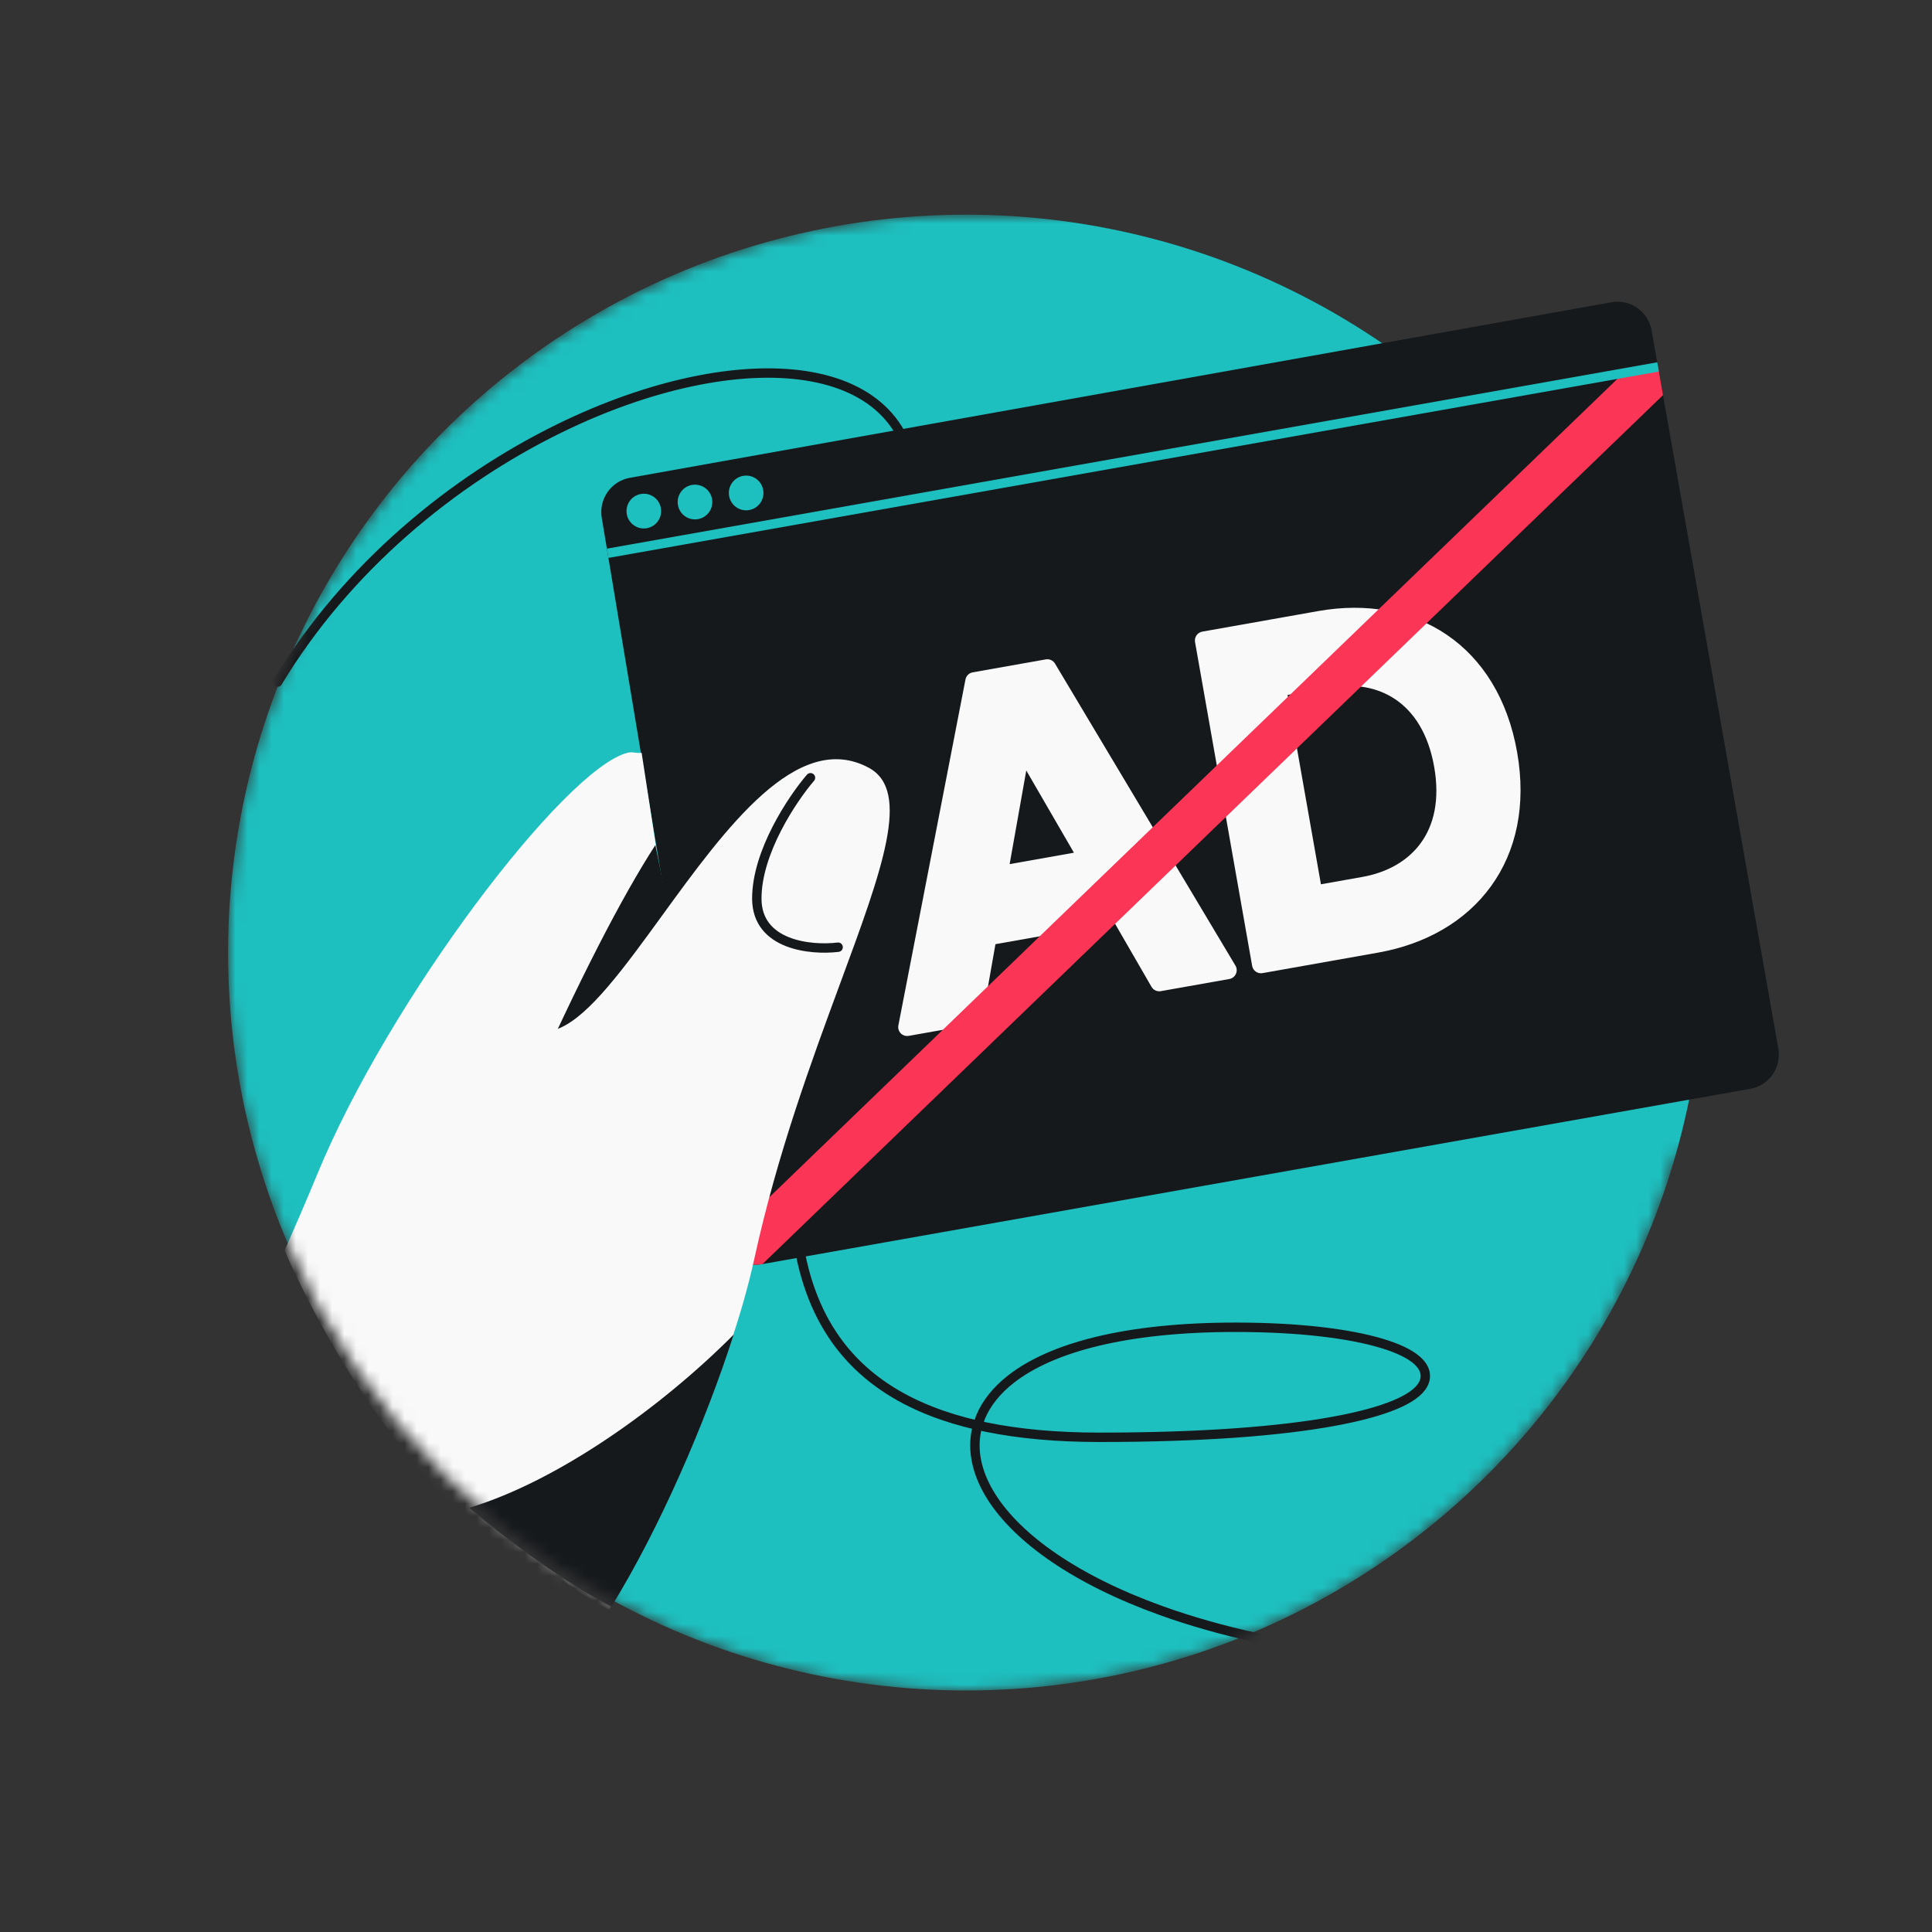 <svg width="160" height="160" viewBox="0 0 160 160" fill="none" xmlns="http://www.w3.org/2000/svg">
<rect x="0" y="0" width="160" height="160" fill="#333333" stroke="none"/>
<mask id="mask0_675_1543" style="mask-type:alpha" maskUnits="userSpaceOnUse" x="18" y="17" width="131" height="123">
<path fill-rule="evenodd" clip-rule="evenodd" d="M138.811 95.556C131.556 121.206 107.973 140 80 140C46.249 140 18.889 112.64 18.889 78.889C18.889 45.138 46.249 17.778 80 17.778C80.371 17.778 80.742 17.781 81.111 17.788V17.778H148.889V95.556H138.811Z" fill="#D9D9D9"/>
</mask>
<g mask="url(#mask0_675_1543)">
<circle cx="80" cy="78.889" r="61.111" fill="#1EBFBF"/>
<path d="M104.211 135.657C101.264 135.021 98.578 134.252 96.162 133.383C89.098 130.842 84.308 127.434 82.11 123.964C81.008 122.224 80.548 120.449 80.81 118.761C80.848 118.516 80.901 118.274 80.969 118.035M80.969 118.035C75.409 116.769 71.652 114.339 69.259 111.004C65.648 105.971 65.221 98.983 66.201 91.15C67.022 84.578 68.845 77.34 70.678 70.059C71.032 68.653 71.386 67.245 71.734 65.84C73.887 57.141 75.784 48.548 75.784 41.036C75.784 38.06 74.874 35.802 73.309 34.182C71.74 32.557 69.479 31.541 66.722 31.119C61.199 30.273 53.78 31.828 46.322 35.478C37.508 39.791 28.713 46.993 22.991 56.487M80.969 118.035L81.212 117.344C81.692 116.201 82.532 115.144 83.727 114.21C87.061 111.606 93.204 109.919 102.316 109.919C107.604 109.919 111.732 110.444 114.409 111.244C115.74 111.642 116.751 112.119 117.361 112.664C117.669 112.939 117.895 113.249 117.991 113.597C118.089 113.954 118.038 114.312 117.855 114.649C117.508 115.291 116.685 115.855 115.485 116.351C114.264 116.856 112.58 117.32 110.406 117.715C106.055 118.507 99.693 119.031 91.049 119.031C87.489 119.031 84.382 118.741 81.682 118.189L80.969 118.035Z" stroke="#16191C" stroke-width="0.778" stroke-linecap="round"/>
<path d="M49.833 42.876C49.575 41.321 50.612 39.847 52.159 39.571L133.451 25.03C135.013 24.751 136.503 25.795 136.78 27.361L147.275 86.837C147.551 88.401 146.51 89.894 144.95 90.17L63.065 104.7C61.495 104.979 59.999 103.919 59.736 102.341L49.833 42.876Z" fill="#16191C"/>
<path fill-rule="evenodd" clip-rule="evenodd" d="M98.968 53.169C98.897 52.765 99.166 52.381 99.569 52.309L109.176 50.605C113.154 49.9 116.885 50.571 119.83 52.578C122.778 54.587 124.864 57.884 125.64 62.287C126.417 66.692 125.574 70.5 123.479 73.393C121.388 76.282 118.103 78.187 114.126 78.892L104.557 80.59C104.154 80.661 103.769 80.392 103.698 79.989L98.968 53.169ZM106.629 57.556L109.394 73.233L112.825 72.624C114.871 72.261 116.578 71.305 117.66 69.821C118.736 68.345 119.258 66.259 118.772 63.505C118.286 60.749 117.089 58.957 115.579 57.93C114.062 56.899 112.141 56.578 110.098 56.941L106.629 57.556Z" fill="#F9F9F9"/>
<path fill-rule="evenodd" clip-rule="evenodd" d="M80.555 55.681C80.253 55.735 80.015 55.969 79.957 56.271L74.4 84.916C74.353 85.155 74.427 85.403 74.599 85.576C74.77 85.75 75.015 85.829 75.256 85.786L80.778 84.807C81.085 84.752 81.325 84.512 81.379 84.205L82.439 78.192L92.31 76.442L95.363 81.725C95.519 81.995 95.827 82.138 96.134 82.083L101.807 81.077C102.047 81.035 102.251 80.877 102.352 80.655C102.453 80.433 102.439 80.176 102.314 79.967L87.372 54.957C87.214 54.693 86.91 54.554 86.607 54.608L80.555 55.681ZM88.939 70.618L83.614 71.563L84.992 63.808L88.939 70.618Z" fill="#F9F9F9"/>
<path d="M63.146 104.686L63.065 104.7C61.674 104.947 60.341 104.143 59.872 102.86C59.899 102.831 59.927 102.802 59.955 102.774L134.448 30.894L136.77 30.483C136.956 30.45 137.134 30.399 137.304 30.334L137.726 32.721L63.146 104.686Z" fill="#FA3556"/>
<path fill-rule="evenodd" clip-rule="evenodd" d="M50.388 46.205L50.26 45.437L137.246 30.003L137.381 30.768L50.388 46.205Z" fill="#1EBFBF"/>
<path d="M54.731 42.077C54.869 42.859 54.349 43.605 53.569 43.744C52.789 43.882 52.045 43.36 51.907 42.578C51.769 41.796 52.289 41.05 53.069 40.911C53.849 40.773 54.593 41.295 54.731 42.077Z" fill="#1EBFBF"/>
<path d="M58.968 41.326C59.106 42.108 58.586 42.854 57.806 42.992C57.026 43.131 56.282 42.609 56.144 41.827C56.006 41.044 56.526 40.298 57.306 40.16C58.086 40.022 58.83 40.544 58.968 41.326Z" fill="#1EBFBF"/>
<path d="M63.205 40.574C63.343 41.356 62.823 42.102 62.043 42.241C61.263 42.379 60.519 41.857 60.381 41.075C60.243 40.293 60.763 39.547 61.543 39.408C62.323 39.27 63.067 39.792 63.205 40.574Z" fill="#1EBFBF"/>
<path d="M46.255 131.972C36.252 125.623 28.414 114.507 23.566 103.561C24.299 101.914 25.508 99.111 26.253 97.296C32.21 82.788 46.773 63.66 51.953 62.348C52.208 62.283 52.348 62.301 52.527 62.324C52.675 62.343 52.849 62.366 53.138 62.348L55.359 76.811L50.401 118.236L46.255 131.972Z" fill="#F9F9F9"/>
<path d="M53.825 92.862C49.685 97.171 36.849 106.08 43.413 91.312C47.965 81.069 51.551 74.196 54.276 69.981L55.972 78.366L53.825 92.862Z" fill="#16191C"/>
<path d="M50.447 133.302C43.581 129.711 38.281 123.044 33.291 117.192C33.404 105.258 36.404 94.323 38.967 88.209C39.557 88.053 40.332 87.72 42.577 86.755C43.535 86.343 44.761 85.816 46.354 85.139C48.831 84.086 51.706 80.129 54.824 75.836C60.09 68.588 66.05 60.383 71.96 63.59C75.468 65.494 73.082 71.957 69.593 81.407C67.231 87.804 64.364 95.57 62.477 104.217C60.429 113.603 55.077 125.187 50.447 133.302Z" fill="#F9F9F9"/>
<path d="M38.857 124.869C46.2 122.665 54.785 116.538 60.762 110.523C58.393 117.882 54.616 126.589 50.628 133.058C46.715 131.012 42.205 127.695 38.857 124.869Z" fill="#16191C"/>
<path d="M69.41 78.443C67.17 78.715 62.687 78.292 62.676 74.427C62.665 70.563 65.635 66.138 67.121 64.409" stroke="#16191C" stroke-width="0.778" stroke-linecap="round"/>
</g>
</svg>
